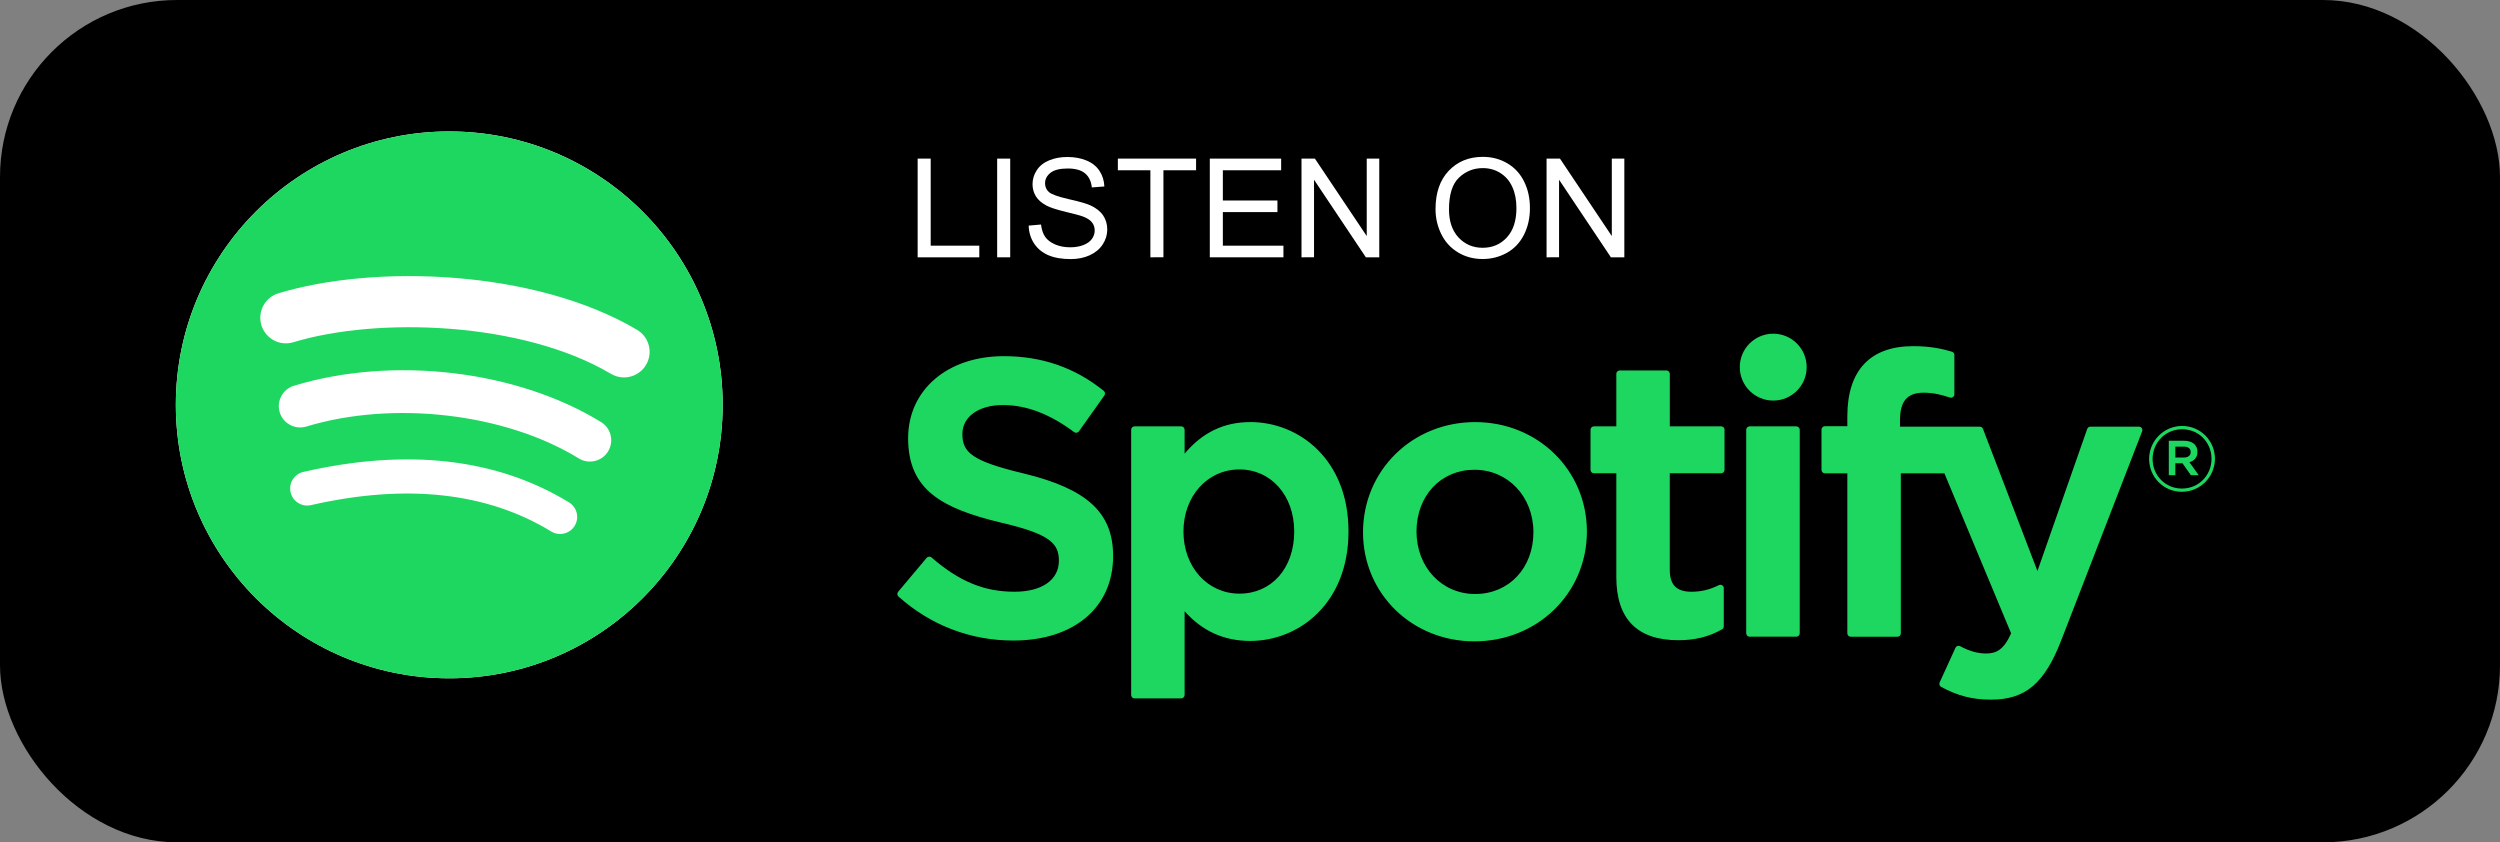 <?xml version="1.0" encoding="UTF-8" standalone="no"?>
<svg
   xmlns:dc="http://purl.org/dc/elements/1.1/"
   xmlns:cc="http://creativecommons.org/ns#"
   xmlns:rdf="http://www.w3.org/1999/02/22-rdf-syntax-ns#"
   xmlns:svg="http://www.w3.org/2000/svg"
   xmlns="http://www.w3.org/2000/svg"
   xmlns:sodipodi="http://sodipodi.sourceforge.net/DTD/sodipodi-0.dtd"
   xmlns:inkscape="http://www.inkscape.org/namespaces/inkscape"
   sodipodi:docname="button-spoitfy.svg"
   inkscape:version="1.0 (4035a4fb49, 2020-05-01)"
   id="svg1684"
   version="1.1"
   viewBox="0 0 77.407 26.08"
   height="26.08mm"
   width="77.407mm">
  <rect x="0" y="0" width="77.407" height="26.08" fill="#808080" stroke="none"/>
  <defs
     id="defs1678" />
  <sodipodi:namedview
     inkscape:window-maximized="1"
     inkscape:window-y="175"
     inkscape:window-x="1912"
     inkscape:window-height="837"
     inkscape:window-width="1600"
     fit-margin-bottom="0"
     fit-margin-right="0"
     fit-margin-left="0"
     fit-margin-top="0"
     showgrid="false"
     inkscape:document-rotation="0"
     inkscape:current-layer="layer1"
     inkscape:document-units="mm"
     inkscape:cy="107.10091"
     inkscape:cx="139.62589"
     inkscape:zoom="1.979899"
     inkscape:pageshadow="2"
     inkscape:pageopacity="0.0"
     borderopacity="1.0"
     bordercolor="#666666"
     pagecolor="#ffffff"
     id="base" />
  <g
     transform="translate(-3.63,7.749)"
     id="layer1"
     inkscape:groupmode="layer"
     inkscape:label="Ebene 1">
    <rect
       ry="5.481"
       y="-7.749"
       x="3.63"
       height="26.08"
       width="77.407"
       id="rect839"
       style="fill:#000000;stroke-width:1;stroke-linecap:round;paint-order:stroke fill markers" />
    <path
       sodipodi:nodetypes="csscccccsscsscccccscccccsssssssscscccssscsscsssccsssssccsssscsssscsscssccsscssccccssccsscsscsssscsssscccscccccscccsscccscccsssssssccsssssssssssssssccccccccsccccccsssc"
       style="stroke-width:0.112"
       fill="#1ed760"
       d="m 35.328,6.911 c -1.613,-0.385 -1.9,-0.655 -1.9,-1.222 0,-0.536 0.504,-0.897 1.255,-0.897 0.727,0 1.448,0.274 2.205,0.838 0.022,0.017 0.051,0.024 0.079,0.019 0.029,-0.004 0.054,-0.02 0.07,-0.043 l 0.788,-1.11 c 0.032,-0.046 0.023,-0.109 -0.02,-0.144 -0.9,-0.722 -1.913,-1.073 -3.098,-1.073 -1.742,0 -2.959,1.045 -2.959,2.541 0,1.604 1.05,2.172 2.864,2.61 1.543,0.356 1.804,0.653 1.804,1.186 0,0.59 -0.527,0.957 -1.374,0.957 -0.942,0 -1.71,-0.318 -2.569,-1.061 -0.021,-0.019 -0.05,-0.027 -0.077,-0.026 -0.029,0.003 -0.055,0.016 -0.073,0.037 l -0.884,1.051 c -0.037,0.045 -0.032,0.109 0.01,0.147 1,0.893 2.229,1.363 3.557,1.363 1.877,0 3.089,-1.025 3.089,-2.613 0.003,-1.34 -0.799,-2.082 -2.764,-2.559 z m 7.013,-1.591 c -0.813,0 -1.48,0.32 -2.032,0.977 v -0.739 c 0,-0.058 -0.047,-0.106 -0.105,-0.106 h -1.445 c -0.058,0 -0.105,0.048 -0.105,0.106 v 8.211 c 0,0.058 0.047,0.106 0.105,0.106 h 1.445 c 0.058,0 0.105,-0.048 0.105,-0.106 v -2.592 c 0.551,0.617 1.218,0.919 2.032,0.919 1.512,0 3.042,-1.164 3.042,-3.388 0.002,-2.225 -1.528,-3.389 -3.041,-3.389 z m 1.362,3.389 c 0,1.132 -0.697,1.923 -1.697,1.923 -0.987,0 -1.733,-0.827 -1.733,-1.923 0,-1.097 0.745,-1.923 1.733,-1.923 0.983,-1.2e-4 1.697,0.809 1.697,1.923 z m 5.602,-3.389 c -1.947,0 -3.472,1.499 -3.472,3.413 0,1.894 1.515,3.376 3.449,3.376 1.954,0 3.483,-1.494 3.483,-3.4 0,-1.9 -1.52,-3.389 -3.46,-3.389 z m 0,5.323 c -1.035,0 -1.816,-0.832 -1.816,-1.935 0,-1.108 0.754,-1.912 1.793,-1.912 1.042,0 1.827,0.832 1.827,1.936 0,1.108 -0.759,1.911 -1.804,1.911 z m 7.617,-5.191 h -1.59 v -1.625 c 0,-0.058 -0.047,-0.106 -0.105,-0.106 h -1.445 c -0.058,0 -0.106,0.048 -0.106,0.106 v 1.625 h -0.694 c -0.058,0 -0.105,0.048 -0.105,0.106 v 1.241 c 0,0.058 0.047,0.106 0.105,0.106 h 0.694 v 3.213 c 0,1.298 0.646,1.956 1.921,1.956 0.518,0 0.947,-0.107 1.352,-0.337 0.033,-0.018 0.054,-0.054 0.054,-0.092 v -1.183 c 0,-0.036 -0.019,-0.07 -0.05,-0.089 -0.031,-0.02 -0.07,-0.021 -0.103,-0.004 -0.278,0.139 -0.547,0.204 -0.848,0.204 -0.463,0 -0.671,-0.211 -0.671,-0.682 v -2.986 h 1.59 c 0.058,0 0.105,-0.048 0.105,-0.106 v -1.241 c 0.003,-0.058 -0.045,-0.106 -0.104,-0.106 z m 5.538,0.007 v -0.2 c 0,-0.587 0.225,-0.849 0.73,-0.849 0.301,0 0.543,0.06 0.814,0.15 0.033,0.011 0.068,0.005 0.095,-0.015 0.028,-0.02 0.044,-0.052 0.044,-0.086 v -1.217 c 0,-0.046 -0.029,-0.088 -0.075,-0.101 -0.286,-0.085 -0.652,-0.172 -1.2,-0.172 -1.333,0 -2.039,0.751 -2.039,2.172 v 0.306 h -0.694 c -0.058,0 -0.106,0.048 -0.106,0.106 v 1.248 c 0,0.058 0.048,0.106 0.106,0.106 h 0.694 v 4.954 c 0,0.059 0.048,0.106 0.106,0.106 h 1.444 c 0.059,0 0.106,-0.047 0.106,-0.106 V 6.907 h 1.349 l 2.066,4.954 c -0.234,0.52 -0.465,0.624 -0.78,0.624 -0.254,0 -0.523,-0.076 -0.797,-0.226 -0.026,-0.013 -0.057,-0.016 -0.084,-0.008 -0.028,0.011 -0.051,0.03 -0.062,0.057 l -0.49,1.074 c -0.023,0.051 -0.003,0.11 0.046,0.137 0.511,0.277 0.972,0.395 1.542,0.395 1.067,0 1.657,-0.498 2.176,-1.834 l 2.506,-6.475 c 0.013,-0.033 0.009,-0.069 -0.011,-0.098 -0.019,-0.029 -0.051,-0.046 -0.086,-0.046 h -1.504 c -0.046,0 -0.086,0.029 -0.1,0.071 l -1.541,4.399 -1.687,-4.402 c -0.016,-0.041 -0.055,-0.068 -0.098,-0.068 h -2.468 z m -3.211,-0.007 h -1.445 c -0.058,0 -0.106,0.048 -0.106,0.106 v 6.301 c 0,0.059 0.048,0.106 0.106,0.106 h 1.445 c 0.058,0 0.106,-0.047 0.106,-0.106 V 5.559 c 0,-0.058 -0.047,-0.106 -0.106,-0.106 z m -0.714,-2.869 c -0.572,0 -1.036,0.463 -1.036,1.035 0,0.573 0.464,1.036 1.036,1.036 0.572,0 1.035,-0.464 1.035,-1.036 0,-0.572 -0.464,-1.035 -1.035,-1.035 z m 12.654,4.896 c -0.571,0 -1.016,-0.459 -1.016,-1.017 0,-0.557 0.451,-1.022 1.022,-1.022 0.571,0 1.016,0.459 1.016,1.016 0,0.557 -0.451,1.022 -1.022,1.022 z m 0.007,-1.937 c -0.521,0 -0.915,0.414 -0.915,0.921 0,0.507 0.392,0.915 0.909,0.915 0.521,0 0.915,-0.414 0.915,-0.921 0,-0.507 -0.392,-0.915 -0.909,-0.915 z m 0.225,1.02 0.288,0.403 h -0.243 l -0.259,-0.369 h -0.222 v 0.369 h -0.203 v -1.067 h 0.475 c 0.249,0 0.412,0.127 0.412,0.34 0.003,0.175 -0.1,0.282 -0.247,0.324 z m -0.172,-0.481 h -0.264 v 0.337 h 0.264 c 0.132,0 0.211,-0.065 0.211,-0.169 0,-0.11 -0.079,-0.169 -0.211,-0.169 z"
       id="path841" />
    <g
       style="font-size:4.269px;line-height:1.25;font-family:'Gill Sans Nova';-inkscape-font-specification:'Gill Sans Nova';letter-spacing:0px;word-spacing:0px;stroke-width:0.107"
       id="text1049"
       aria-label="LISTEN ON">
      <path
         id="path2263"
         style="font-style:normal;font-variant:normal;font-weight:normal;font-stretch:normal;font-family:Arial;-inkscape-font-specification:Arial;fill:#ffffff;stroke-width:0.107"
         d="m 32.043,0.218 v -3.056 h 0.404 v 2.695 h 1.505 V 0.218 Z" />
      <path
         id="path2265"
         style="font-style:normal;font-variant:normal;font-weight:normal;font-stretch:normal;font-family:Arial;-inkscape-font-specification:Arial;fill:#ffffff;stroke-width:0.107"
         d="m 34.505,0.218 v -3.056 h 0.404 v 3.056 z" />
      <path
         id="path2267"
         style="font-style:normal;font-variant:normal;font-weight:normal;font-stretch:normal;font-family:Arial;-inkscape-font-specification:Arial;fill:#ffffff;stroke-width:0.107"
         d="m 35.482,-0.764 0.381,-0.033 q 0.027,0.229 0.125,0.377 0.1,0.146 0.308,0.238 0.208,0.09 0.469,0.09 0.231,0 0.409,-0.069 0.177,-0.069 0.263,-0.188 0.088,-0.121 0.088,-0.263 0,-0.144 -0.083,-0.25 -0.083,-0.108 -0.275,-0.181 -0.123,-0.048 -0.544,-0.148 -0.421,-0.102 -0.59,-0.192 -0.219,-0.115 -0.327,-0.283 -0.106,-0.171 -0.106,-0.381 0,-0.231 0.131,-0.431 0.131,-0.202 0.384,-0.306 0.252,-0.104 0.561,-0.104 0.34,0 0.598,0.11 0.261,0.108 0.4,0.321 0.14,0.213 0.15,0.482 l -0.388,0.029 q -0.031,-0.29 -0.213,-0.438 -0.179,-0.148 -0.532,-0.148 -0.367,0 -0.536,0.135 -0.167,0.133 -0.167,0.323 0,0.165 0.119,0.271 0.117,0.106 0.609,0.219 0.494,0.11 0.677,0.194 0.267,0.123 0.394,0.313 0.127,0.188 0.127,0.434 0,0.244 -0.14,0.461 -0.14,0.215 -0.402,0.336 -0.261,0.119 -0.588,0.119 -0.415,0 -0.696,-0.121 -0.279,-0.121 -0.44,-0.363 -0.158,-0.244 -0.167,-0.55 z" />
      <path
         id="path2269"
         style="font-style:normal;font-variant:normal;font-weight:normal;font-stretch:normal;font-family:Arial;-inkscape-font-specification:Arial;fill:#ffffff;stroke-width:0.107"
         d="M 39.249,0.218 V -2.478 h -1.007 v -0.361 h 2.422 v 0.361 h -1.011 v 2.695 z" />
      <path
         id="path2271"
         style="font-style:normal;font-variant:normal;font-weight:normal;font-stretch:normal;font-family:Arial;-inkscape-font-specification:Arial;fill:#ffffff;stroke-width:0.107"
         d="m 41.089,0.218 v -3.056 h 2.209 v 0.361 h -1.805 v 0.936 h 1.69 v 0.359 h -1.69 v 1.04 h 1.876 V 0.218 Z" />
      <path
         id="path2273"
         style="font-style:normal;font-variant:normal;font-weight:normal;font-stretch:normal;font-family:Arial;-inkscape-font-specification:Arial;fill:#ffffff;stroke-width:0.107"
         d="m 43.928,0.218 v -3.056 h 0.415 l 1.605,2.399 V -2.838 h 0.388 V 0.218 H 45.921 L 44.316,-2.184 v 2.401 z" />
      <path
         id="path2275"
         style="font-style:normal;font-variant:normal;font-weight:normal;font-stretch:normal;font-family:Arial;-inkscape-font-specification:Arial;fill:#ffffff;stroke-width:0.107"
         d="m 48.078,-1.271 q 0,-0.761 0.409,-1.19 0.409,-0.431 1.055,-0.431 0.423,0 0.763,0.202 0.34,0.202 0.517,0.565 0.179,0.361 0.179,0.819 0,0.465 -0.188,0.832 -0.188,0.367 -0.532,0.557 -0.344,0.188 -0.742,0.188 -0.431,0 -0.771,-0.208 -0.34,-0.208 -0.515,-0.569 -0.175,-0.361 -0.175,-0.763 z m 0.417,0.006 q 0,0.552 0.296,0.871 0.298,0.317 0.746,0.317 0.456,0 0.75,-0.321 0.296,-0.321 0.296,-0.911 0,-0.373 -0.127,-0.65 -0.125,-0.279 -0.369,-0.431 -0.242,-0.154 -0.544,-0.154 -0.429,0 -0.74,0.296 -0.308,0.294 -0.308,0.984 z" />
      <path
         id="path2277"
         style="font-style:normal;font-variant:normal;font-weight:normal;font-stretch:normal;font-family:Arial;-inkscape-font-specification:Arial;fill:#ffffff;stroke-width:0.107"
         d="m 51.516,0.218 v -3.056 h 0.415 l 1.605,2.399 V -2.838 h 0.388 V 0.218 H 53.508 L 51.903,-2.184 v 2.401 z" />
    </g>
    <circle
       r="8.466"
       cy="4.787"
       cx="17.54"
       id="path1066"
       style="fill:#ffffff;stroke-width:0.499;stroke-linecap:round;paint-order:stroke fill markers" />
    <path
       sodipodi:nodetypes="csssccccccccccccccccccccccccc"
       id="path841-8"
       d="m 17.54,-3.679 c -4.676,0 -8.466,3.79 -8.466,8.466 0,4.676 3.791,8.466 8.466,8.466 4.676,0 8.466,-3.79 8.466,-8.466 0,-4.675 -3.79,-8.466 -8.466,-8.466 z m 3.883,12.211 c -0.152,0.249 -0.477,0.328 -0.726,0.175 -1.988,-1.214 -4.49,-1.489 -7.437,-0.816 -0.284,0.065 -0.567,-0.113 -0.632,-0.397 -0.065,-0.284 0.112,-0.567 0.397,-0.632 3.225,-0.737 5.991,-0.42 8.223,0.944 0.249,0.153 0.328,0.477 0.175,0.726 z m 1.036,-2.305 c -0.191,0.311 -0.597,0.409 -0.908,0.218 -2.276,-1.399 -5.745,-1.804 -8.436,-0.987 -0.349,0.105 -0.718,-0.091 -0.824,-0.44 -0.105,-0.349 0.092,-0.717 0.44,-0.823 3.075,-0.933 6.897,-0.481 9.51,1.125 0.31,0.191 0.408,0.597 0.217,0.907 z m 0.089,-2.4 c -2.729,-1.621 -7.231,-1.77 -9.836,-0.979 -0.418,0.127 -0.861,-0.109 -0.988,-0.528 -0.127,-0.419 0.109,-0.861 0.528,-0.988 2.991,-0.908 7.962,-0.732 11.104,1.132 0.377,0.223 0.5,0.709 0.277,1.085 -0.222,0.376 -0.71,0.5 -1.085,0.277 z"
       fill="#1ed760"
       style="stroke-width:0.101" />
  </g>
</svg>
